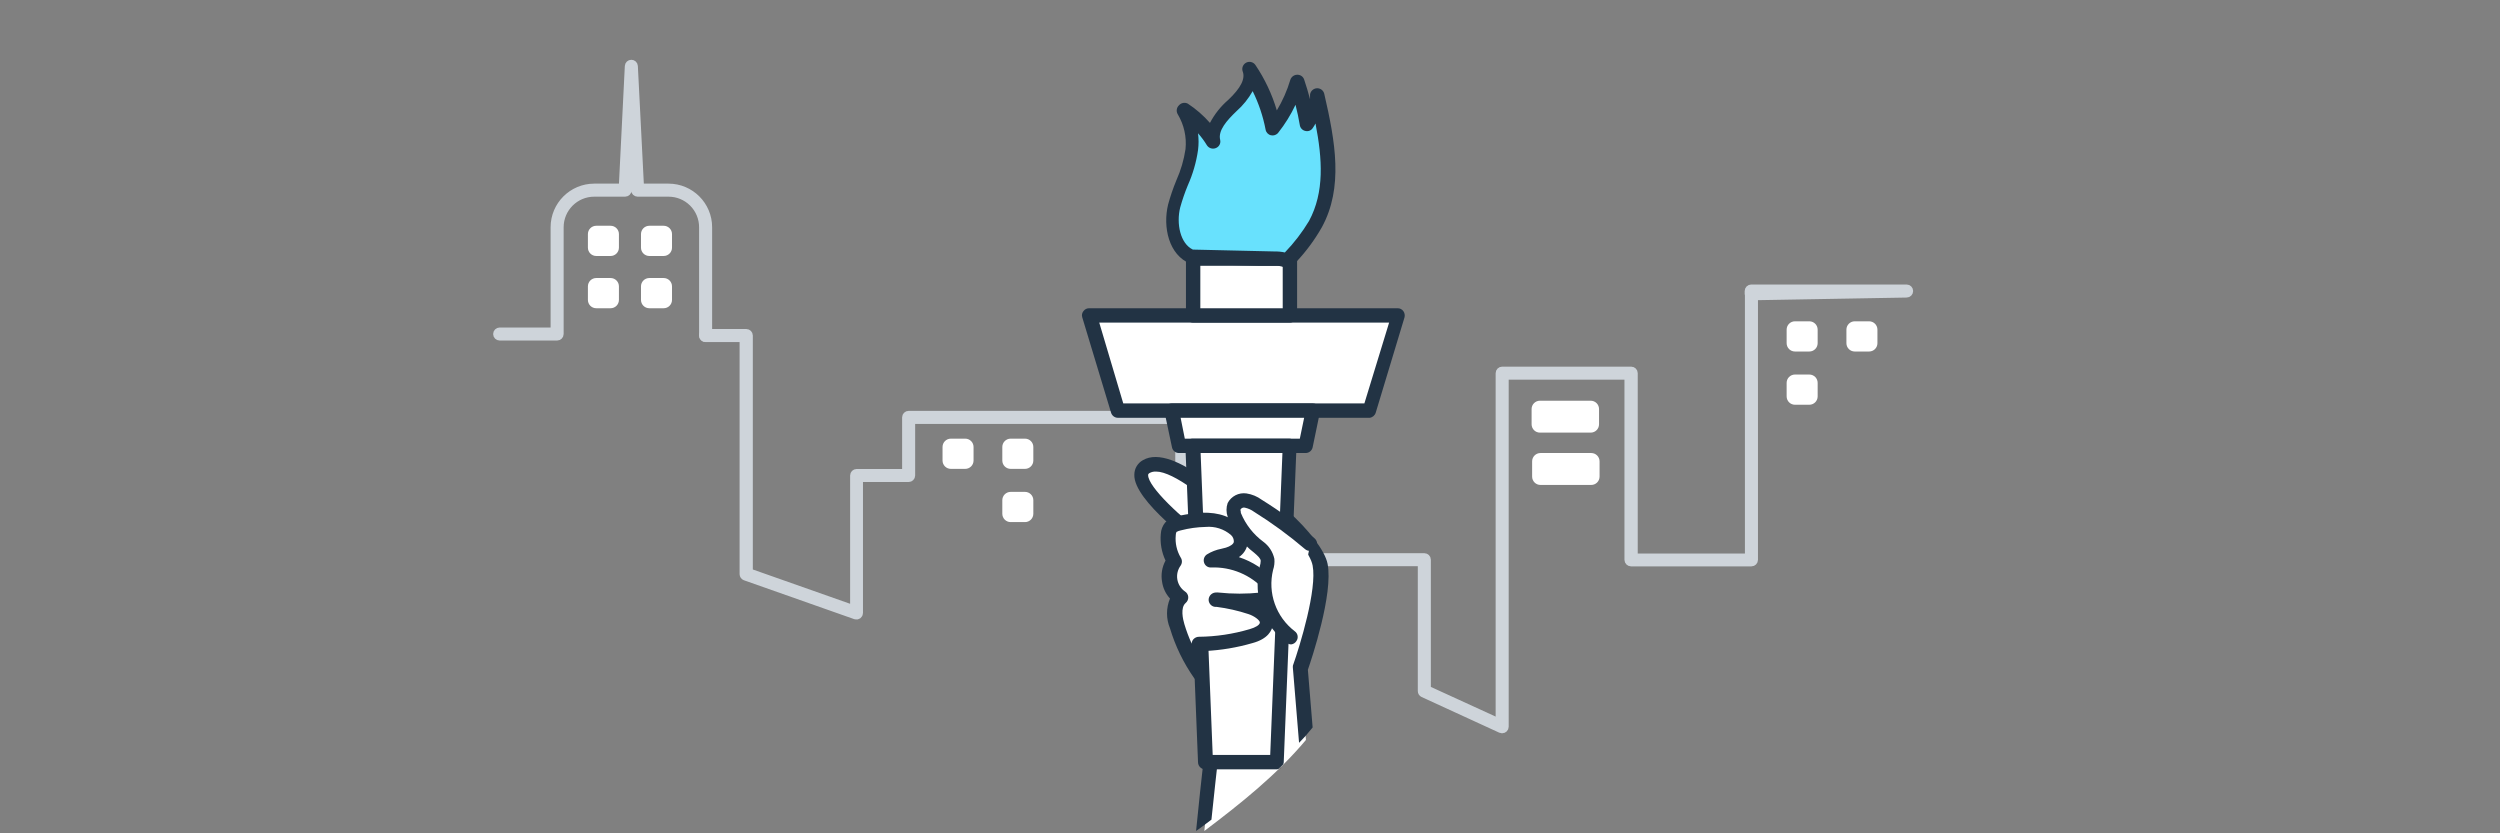 <?xml version="1.0" encoding="UTF-8"?>
<!DOCTYPE svg PUBLIC "-//W3C//DTD SVG 1.1//EN" "http://www.w3.org/Graphics/SVG/1.1/DTD/svg11.dtd">
<svg version="1.1" xmlns="http://www.w3.org/2000/svg" xmlns:xlink="http://www.w3.org/1999/xlink" x="0" y="0" width="600" height="200" viewBox="0, 0, 600, 200">
  <rect x="0" y="0" width="600" height="200" fill="#808080" stroke="none"/>
  <g id="Background">
    <rect x="0" y="0" width="600" height="200" fill="#000000" fill-opacity="0"/>
  </g>
  <g id="Liberty">
    <g>
      <g>
        <path d="M420.29,71.068 C420.143,71.068 420.001,71.012 419.895,70.909 C419.786,70.801 419.725,70.655 419.725,70.502 L419.725,69.847 C419.725,69.535 419.978,69.282 420.29,69.282 L457.589,69.282 C457.901,69.282 458.154,69.535 458.154,69.847 C458.154,70.159 457.901,70.412 457.589,70.412 L420.29,71.068 z" fill="#CED4DA"/>
        <path d="M420.29,71.068 C420.143,71.068 420.001,71.012 419.895,70.909 C419.786,70.801 419.725,70.655 419.725,70.502 L419.725,69.847 C419.725,69.535 419.978,69.282 420.29,69.282 L457.589,69.282 C457.901,69.282 458.154,69.535 458.154,69.847 C458.154,70.159 457.901,70.412 457.589,70.412 L420.29,71.068 z" fill-opacity="0" stroke="#CED4DA" stroke-width="2" stroke-linecap="round"/>
      </g>
      <g>
        <path d="M169.347,81.093 C169.035,81.093 168.782,80.84 168.782,80.528 L168.782,54.532 C168.782,52.32 167.902,50.2 166.338,48.637 C164.773,47.075 162.651,46.199 160.44,46.202 L153.025,46.202 C152.724,46.196 152.478,45.96 152.46,45.659 L151.522,27.145 L150.595,45.659 C150.583,45.962 150.334,46.202 150.03,46.202 L142.604,46.202 C138.005,46.214 134.28,49.943 134.274,54.543 L134.274,80.166 C134.274,80.478 134.021,80.731 133.709,80.731 L119.92,80.731 C119.608,80.731 119.355,80.478 119.355,80.166 C119.355,79.854 119.608,79.601 119.92,79.601 L133.144,79.601 L133.144,54.543 C133.15,49.319 137.38,45.084 142.604,45.071 L149.499,45.071 L150.957,15.876 C150.975,15.577 151.223,15.344 151.522,15.345 C151.822,15.344 152.069,15.577 152.087,15.876 L153.568,45.071 L160.44,45.071 C165.671,45.071 169.912,49.312 169.912,54.543 L169.912,80.539 C169.906,80.847 169.654,81.093 169.347,81.093 z" fill="#CED4DA"/>
        <path d="M169.347,81.093 C169.035,81.093 168.782,80.84 168.782,80.528 L168.782,54.532 C168.782,52.32 167.902,50.2 166.338,48.637 C164.773,47.075 162.651,46.199 160.44,46.202 L153.025,46.202 C152.724,46.196 152.478,45.96 152.46,45.659 L151.522,27.145 L150.595,45.659 C150.583,45.962 150.334,46.202 150.03,46.202 L142.604,46.202 C138.005,46.214 134.28,49.943 134.274,54.543 L134.274,80.166 C134.274,80.478 134.021,80.731 133.709,80.731 L119.92,80.731 C119.608,80.731 119.355,80.478 119.355,80.166 C119.355,79.854 119.608,79.601 119.92,79.601 L133.144,79.601 L133.144,54.543 C133.15,49.319 137.38,45.084 142.604,45.071 L149.499,45.071 L150.957,15.876 C150.975,15.577 151.223,15.344 151.522,15.345 C151.822,15.344 152.069,15.577 152.087,15.876 L153.568,45.071 L160.44,45.071 C165.671,45.071 169.912,49.312 169.912,54.543 L169.912,80.539 C169.906,80.847 169.654,81.093 169.347,81.093 z" fill-opacity="0" stroke="#CED4DA" stroke-width="2" stroke-linecap="round"/>
      </g>
      <g>
        <path d="M420.347,69.982 C420.659,69.982 420.912,70.235 420.912,70.548 L420.912,134.363 C420.912,134.675 420.659,134.928 420.347,134.928 L391.434,134.928 C391.125,134.922 390.875,134.673 390.869,134.363 L390.869,90.124 L361.086,90.124 L361.086,174.42 C361.086,174.732 360.833,174.985 360.521,174.985 L360.465,174.985 C360.383,174.982 360.302,174.963 360.227,174.928 L341.6,166.372 C341.4,166.283 341.272,166.083 341.273,165.864 L341.273,134.894 L283.629,134.894 C283.317,134.894 283.064,134.641 283.064,134.329 L283.064,100.737 L218.638,100.737 L218.638,114.12 C218.638,114.432 218.385,114.685 218.073,114.685 L206.114,114.685 L206.114,147.124 C206.112,147.307 206.024,147.478 205.877,147.587 C205.723,147.688 205.532,147.713 205.357,147.655 L178.875,138.319 C178.653,138.235 178.505,138.025 178.502,137.788 L178.502,81.093 L169.347,81.093 C169.035,81.093 168.782,80.84 168.782,80.528 C168.782,80.216 169.035,79.963 169.347,79.963 L179.112,79.963 C179.424,79.963 179.677,80.216 179.677,80.528 L179.677,137.381 L205.029,146.321 L205.029,114.12 C205.029,113.808 205.282,113.555 205.595,113.555 L217.508,113.554 L217.508,100.172 C217.508,99.86 217.761,99.607 218.073,99.607 L283.629,99.607 C283.941,99.607 284.194,99.86 284.194,100.172 L284.194,133.764 L341.838,133.764 C342.15,133.764 342.403,134.017 342.403,134.329 L342.403,165.502 L359.956,173.538 L359.956,89.559 C359.956,89.247 360.209,88.994 360.521,88.994 L391.491,88.994 C391.803,88.994 392.056,89.247 392.056,89.559 L392.056,133.843 L419.782,133.843 L419.782,70.548 C419.782,70.235 420.035,69.982 420.347,69.982 z" fill="#CED4DA"/>
        <path d="M420.347,69.982 C420.659,69.982 420.912,70.235 420.912,70.548 L420.912,134.363 C420.912,134.675 420.659,134.928 420.347,134.928 L391.434,134.928 C391.125,134.922 390.875,134.673 390.869,134.363 L390.869,90.124 L361.086,90.124 L361.086,174.42 C361.086,174.732 360.833,174.985 360.521,174.985 L360.465,174.985 C360.383,174.982 360.302,174.963 360.227,174.928 L341.6,166.372 C341.4,166.283 341.272,166.083 341.273,165.864 L341.273,134.894 L283.629,134.894 C283.317,134.894 283.064,134.641 283.064,134.329 L283.064,100.737 L218.638,100.737 L218.638,114.12 C218.638,114.432 218.385,114.685 218.073,114.685 L206.114,114.685 L206.114,147.124 C206.112,147.307 206.024,147.478 205.877,147.587 C205.723,147.688 205.532,147.713 205.357,147.655 L178.875,138.319 C178.653,138.235 178.505,138.025 178.502,137.788 L178.502,81.093 L169.347,81.093 C169.035,81.093 168.782,80.84 168.782,80.528 C168.782,80.216 169.035,79.963 169.347,79.963 L179.112,79.963 C179.424,79.963 179.677,80.216 179.677,80.528 L179.677,137.381 L205.029,146.321 L205.029,114.12 C205.029,113.808 205.282,113.555 205.595,113.555 L217.508,113.554 L217.508,100.172 C217.508,99.86 217.761,99.607 218.073,99.607 L283.629,99.607 C283.941,99.607 284.194,99.86 284.194,100.172 L284.194,133.764 L341.838,133.764 C342.15,133.764 342.403,134.017 342.403,134.329 L342.403,165.502 L359.956,173.538 L359.956,89.559 C359.956,89.247 360.209,88.994 360.521,88.994 L391.491,88.994 C391.803,88.994 392.056,89.247 392.056,89.559 L392.056,133.843 L419.782,133.843 L419.782,70.548 C419.782,70.235 420.035,69.982 420.347,69.982 z" fill-opacity="0" stroke="#CED4DA" stroke-width="2" stroke-linecap="round"/>
      </g>
    </g>
    <path d="M409.5,211.17 L103.5,211.17 C103.224,211.17 103,210.946 103,210.67 C103,210.394 103.224,210.17 103.5,210.17 L409.5,210.17 C409.776,210.17 410,210.394 410,210.67 C410,210.946 409.776,211.17 409.5,211.17 z" fill="#D1D3D4" display="none"/>
    <path d="M465.775,409.988 L530.531,450.264 L468.459,550.066 L403.702,509.79 z" fill="#FFFFFF"/>
    <path d="M468.378,551.829 C468.059,551.822 467.748,551.726 467.48,551.553 L402.711,511.422 C401.916,510.906 401.672,509.854 402.159,509.041 L464.271,409.247 C464.501,408.844 464.889,408.557 465.341,408.453 C465.782,408.361 466.241,408.448 466.618,408.695 L531.387,448.964 C531.777,449.206 532.054,449.593 532.157,450.04 C532.261,450.487 532.182,450.957 531.939,451.345 L469.827,551.139 C469.585,551.531 469.202,551.815 468.757,551.933 z M406.024,509.282 L467.964,547.723 L528.247,450.828 L466.273,412.387 z" fill="#231F20"/>
    <path d="M460.252,406.557 L525.008,446.834 L462.936,546.635 L398.179,506.359 z" fill="#68E1FD"/>
    <path d="M462.891,548.413 C462.56,548.412 462.237,548.316 461.959,548.137 L397.225,507.971 C396.827,507.736 396.544,507.348 396.44,506.899 C396.335,506.449 396.419,505.976 396.672,505.59 L458.785,405.762 C459.3,404.967 460.353,404.723 461.166,405.21 L525.901,445.514 C526.295,445.742 526.578,446.124 526.683,446.568 C526.787,447.012 526.704,447.479 526.453,447.86 L464.34,547.688 C464.098,548.072 463.713,548.345 463.271,548.448 z M400.503,505.832 L462.339,544.307 L522.588,447.412 L460.752,408.971 z" fill="#231F20"/>
    <path d="M494.637,508.592 C494.637,508.592 500.296,500.241 499.33,497.308 C498.364,494.375 487.77,485.266 490.738,483.506 L493.671,481.78 C493.671,481.78 488.668,476.915 492.118,473.223 C495.569,469.53 503.195,461.697 507.094,462.664 C510.994,463.63 525.038,472.256 525.038,477.156 C525.038,482.056 519.724,481.746 519.724,485.576 C519.724,489.406 512.339,517.46 494.637,508.592 z" fill="#FFFFFF"/>
    <path d="M501.263,512.043 C498.686,511.998 496.157,511.348 493.878,510.145 C493.431,509.923 493.103,509.518 492.977,509.035 C492.851,508.552 492.941,508.038 493.223,507.626 C495.467,504.774 496.993,501.425 497.674,497.86 C496.694,496.21 495.537,494.671 494.223,493.271 C490.497,488.992 488.254,486.37 488.633,483.989 C488.749,483.177 489.233,482.464 489.944,482.056 L491.118,481.366 C490.013,479.921 489.364,478.179 489.254,476.363 C489.237,474.723 489.899,473.149 491.083,472.015 L492.015,471.083 C497.846,465.148 503.471,459.937 507.715,460.973 C511.96,462.008 526.936,470.773 526.936,477.156 C526.908,479.712 525.529,482.062 523.312,483.333 C522.001,484.299 521.553,484.713 521.553,485.576 C521.553,489.027 517.515,504.417 508.509,509.972 C506.337,511.332 503.825,512.049 501.263,512.043 z M497.191,507.971 C500.266,509.228 503.757,508.932 506.577,507.177 C514.203,502.484 517.998,488.475 517.998,485.714 C518.115,483.617 519.301,481.728 521.139,480.711 C522.622,479.606 523.382,478.951 523.382,477.26 C523.382,473.809 510.752,465.424 506.749,464.458 C504.127,463.768 497.018,470.911 494.361,473.602 L493.43,474.568 C492.892,475.037 492.589,475.719 492.601,476.432 C492.863,478.054 493.651,479.546 494.844,480.676 C495.238,481.051 495.441,481.584 495.396,482.125 C495.342,482.669 495.018,483.149 494.534,483.402 L492.015,484.886 C493.325,487.136 494.901,489.222 496.708,491.097 C498.424,492.777 499.857,494.723 500.952,496.86 C501.884,499.551 499.02,504.796 497.191,507.971 z" fill="#231F20"/>
    <path d="M442.497,525.017 L464.306,672.5 L428.936,647.931 L381.973,535.473 L442.497,525.017 z" fill="#231F20"/>
    <path d="M464.306,674.225 C463.949,674.223 463.6,674.115 463.305,673.914 L427.936,649.449 C427.658,649.272 427.45,649.003 427.349,648.69 L380.385,536.232 C380.162,535.763 380.162,535.218 380.385,534.748 C380.625,534.277 381.072,533.945 381.593,533.851 L442.152,523.499 C442.598,523.412 443.059,523.512 443.429,523.775 C443.82,524.051 444.082,524.475 444.154,524.948 L465.928,672.43 C466.023,673.111 465.713,673.785 465.134,674.156 C464.868,674.249 464.583,674.273 464.306,674.225 z M430.317,646.619 L462.028,668.635 L441.048,526.846 L384.388,536.612 z" fill="#231F20"/>
    <path d="M282.593,681.747 C284.56,684.68 261.233,757.214 253.4,790.03 L461.994,790.03 C461.994,790.03 444.74,621.567 436.183,530.987 L381.973,521.187 z" fill="#FFFFFF"/>
    <path d="M461.994,791.755 L253.4,791.755 C252.864,791.758 252.356,791.517 252.02,791.1 C251.698,790.677 251.583,790.132 251.709,789.616 C255.16,775.261 261.406,753.763 267.444,732.99 C273.897,710.802 281.247,685.716 280.971,682.369 C280.73,681.879 280.73,681.305 280.971,680.816 L380.351,520.255 C380.738,519.658 381.442,519.347 382.145,519.462 L436.355,529.296 C437.124,529.434 437.704,530.071 437.77,530.849 C446.19,620.36 463.409,788.166 463.581,789.857 C463.619,790.341 463.456,790.82 463.129,791.179 C462.802,791.539 462.341,791.747 461.856,791.755 z M255.574,788.305 L460.096,788.305 C458.164,769.498 442.566,617.082 434.595,532.471 L382.835,523.085 L284.387,682.127 C284.56,685.854 281.523,697.068 270.791,733.887 C265.029,753.694 259.094,774.053 255.574,788.305 z" fill="#231F20"/>
    <path d="M414.236,760.734 C414.019,760.766 413.798,760.766 413.581,760.734 C412.703,760.354 412.289,759.342 412.649,758.456 C414.581,753.038 426.107,627.606 412.649,515.045 C412.527,514.102 413.19,513.238 414.133,513.112 C414.591,513.054 415.054,513.182 415.417,513.467 C415.78,513.753 416.014,514.172 416.065,514.631 C429.868,629.918 417.894,755.281 416.065,759.802 C415.727,760.481 414.985,760.859 414.236,760.734 z" fill="#D1D3D4"/>
    <path d="M319.584,764.633 L319.343,764.633 C318.4,764.508 317.736,763.643 317.859,762.7 C321.517,735.923 330.799,649.622 330.868,648.828 C330.973,647.875 331.83,647.188 332.783,647.292 C333.736,647.397 334.423,648.255 334.319,649.207 C334.319,650.07 324.933,736.406 321.275,763.08 C321.203,763.96 320.467,764.636 319.584,764.633 z" fill="#D1D3D4"/>
    <path d="M360.199,760.733 L359.923,760.733 C358.989,760.575 358.349,759.705 358.473,758.767 L373.346,666.357 C373.508,665.528 374.227,664.925 375.071,664.908 C375.936,664.919 376.658,665.568 376.762,666.426 L387.735,747.966 C387.858,748.909 387.194,749.773 386.251,749.898 C385.795,749.977 385.327,749.862 384.96,749.58 C384.593,749.298 384.36,748.876 384.319,748.415 L374.795,678.4 L361.786,759.284 C361.659,760.078 361.001,760.679 360.199,760.733 z" fill="#D1D3D4"/>
    <path d="M377.832,641.064 L379.108,580.849 L340.185,624.984 L377.832,641.064 z" fill="#231F20"/>
    <path d="M377.832,642.789 C377.603,642.822 377.37,642.822 377.142,642.789 L339.529,626.743 C339.025,626.52 338.654,626.073 338.528,625.536 C338.393,624.987 338.535,624.407 338.908,623.983 L377.832,579.849 C378.322,579.316 379.089,579.138 379.764,579.4 C380.434,579.658 380.873,580.304 380.868,581.022 L379.557,641.236 C379.551,641.812 379.252,642.345 378.763,642.651 C378.47,642.778 378.149,642.825 377.832,642.789 z M343.083,624.362 L376.175,638.476 L377.314,585.542 z" fill="#231F20"/>
    <path d="M427.038,382.056 L448.674,544.755 C448.674,544.755 418.136,566.391 418.136,563.423 C418.136,560.456 401.434,531.988 401.434,531.988 L401.434,600.518 L361.648,624.984 L377.866,641.064 C377.866,641.064 307.127,673.604 269.825,705.902 C309.163,486.784 294.739,530.987 294.739,530.987 L388.874,357.935 z" fill="#FFFFFF"/>
    <path d="M269.791,707.628 C269.28,707.626 268.796,707.397 268.47,707.005 C268.143,706.612 268.008,706.094 268.1,705.592 C290.357,581.367 295.05,543.651 295.705,532.505 C295.216,532.746 294.642,532.746 294.153,532.505 C293.325,532.169 292.902,531.247 293.186,530.4 C293.571,528.714 294.406,527.164 295.602,525.915 L387.459,357.073 C387.681,356.608 388.098,356.266 388.598,356.141 C389.056,356.018 389.544,356.093 389.944,356.348 L428.108,380.503 C428.549,380.774 428.841,381.231 428.902,381.745 L450.572,544.445 C450.647,545.087 450.37,545.72 449.847,546.101 C420.689,566.805 418.791,565.632 417.618,565.114 C417.006,564.732 416.62,564.075 416.583,563.354 C412.685,554.751 408.259,546.396 403.332,538.337 L403.332,600.449 C403.331,601.036 403.032,601.582 402.539,601.899 L364.443,625.294 L379.108,639.787 C379.519,640.192 379.7,640.774 379.591,641.34 C379.493,641.888 379.132,642.352 378.625,642.582 C377.901,642.927 307.679,675.433 270.998,707.179 C270.669,707.479 270.236,707.64 269.791,707.628 z M298.535,527.536 C299.812,533.817 297.224,562.595 272.344,701.52 C306.23,673.707 362.925,646.309 374.864,640.546 L360.406,626.226 C360.018,625.86 359.825,625.332 359.886,624.802 C359.948,624.272 360.255,623.802 360.716,623.534 L399.674,599.38 L399.674,532.126 C399.667,531.345 400.194,530.661 400.951,530.469 C401.701,530.257 402.499,530.585 402.884,531.263 C408.891,541.153 414.385,551.346 419.343,561.802 C428.89,556.456 438.108,550.545 446.949,544.1 L425.52,383.194 L389.598,360.523 z" fill="#231F20"/>
    <path d="M294.291,650.657 C293.997,650.658 293.709,650.574 293.462,650.415 C293.058,650.197 292.759,649.824 292.636,649.381 C292.512,648.939 292.574,648.465 292.807,648.069 C293.221,647.344 334.043,574.224 336.251,530.918 C336.259,530.46 336.456,530.025 336.796,529.718 C337.136,529.411 337.589,529.258 338.045,529.296 C338.503,529.314 338.935,529.513 339.246,529.85 C339.556,530.187 339.72,530.633 339.702,531.091 C337.459,575.19 297.5,646.723 295.809,649.76 C295.5,650.309 294.921,650.651 294.291,650.657 z" fill="#D1D3D4"/>
    <path d="M342.393,270.771 C339.55,271.004 336.799,271.89 334.353,273.359 C333.03,274.33 331.935,275.579 331.144,277.017 C329.575,280.601 328.417,284.352 327.693,288.197 C325.945,292.269 324.728,296.548 324.07,300.93 C323.552,309.246 328.625,316.769 333.594,323.428 C335.292,325.994 337.458,328.218 339.978,329.985 C346.242,333.192 353.88,331.775 358.577,326.534 C363.056,321.279 365.298,314.478 364.823,307.59 C364.701,299.22 361.786,291.131 356.541,284.608 C351.211,278.102 343.433,274.082 335.043,273.497" fill="#231F20"/>
    <path d="M346.707,333.608 C344.023,333.63 341.385,332.914 339.081,331.538 C336.363,329.696 334.02,327.354 332.179,324.636 C327.107,317.735 321.827,309.867 322.31,300.999 C322.679,297.492 323.575,294.06 324.967,290.819 L326.037,287.783 C326.451,286.482 326.785,285.157 327.038,283.815 C327.482,281.16 328.356,278.596 329.626,276.223 C330.555,274.542 331.839,273.082 333.387,271.944 C336.044,270.316 339.046,269.335 342.152,269.08 C342.605,269.011 343.067,269.125 343.436,269.397 C343.805,269.669 344.05,270.076 344.119,270.529 C344.198,270.984 344.088,271.451 343.814,271.822 C343.54,272.194 343.127,272.437 342.669,272.496 L341.013,272.772 C347.622,274.534 353.519,278.309 357.887,283.573 C363.429,290.412 366.494,298.926 366.582,307.728 C367.087,315.074 364.682,322.325 359.888,327.914 C356.45,331.523 351.691,333.578 346.707,333.608 z M334.698,275.257 C333.877,276.019 333.179,276.904 332.628,277.879 C331.556,279.934 330.822,282.148 330.454,284.436 C330.163,285.892 329.794,287.332 329.35,288.749 C329.005,289.819 328.625,290.854 328.211,291.924 C326.966,294.85 326.152,297.942 325.795,301.103 C325.312,308.832 330.074,315.871 335.009,322.462 C336.544,324.864 338.537,326.939 340.875,328.57 C346.442,331.354 353.184,330.068 357.335,325.43 C361.505,320.501 363.575,314.132 363.097,307.693 C362.994,299.71 360.211,291.993 355.195,285.781 C350.144,279.705 342.823,275.964 334.94,275.429 z" fill="#231F20"/>
    <path d="M345.809,302.552 C345.512,310.545 344.694,318.51 343.359,326.396 C341.876,331.538 337.976,331.296 337.976,331.296 C337.976,331.296 371.137,358.315 382.18,365.32 L388.839,357.935 C383.898,350.857 381.292,342.412 381.386,333.78 C381.351,328.093 381.964,322.42 383.215,316.872 z" fill="#FFFFFF"/>
    <path d="M382.18,367.045 C381.85,367.039 381.528,366.943 381.248,366.769 C370.24,359.868 338.218,333.746 336.872,332.642 C336.29,332.168 336.081,331.373 336.354,330.675 C336.634,329.976 337.328,329.532 338.08,329.571 C338.287,329.571 340.668,329.571 341.53,325.913 C342.827,318.185 343.622,310.382 343.911,302.552 C343.933,301.988 344.213,301.466 344.671,301.137 C345.136,300.817 345.726,300.74 346.258,300.93 L383.663,315.457 C384.522,315.781 384.966,316.73 384.664,317.597 C383.521,322.997 382.943,328.502 382.939,334.022 C382.908,342.196 385.389,350.183 390.047,356.9 C390.58,357.54 390.58,358.469 390.047,359.109 L383.456,366.493 C383.122,366.841 382.662,367.04 382.18,367.045 z M341.496,331.986 C349.053,338.094 371.966,356.521 381.903,363.042 L386.665,357.763 C381.999,350.661 379.593,342.311 379.764,333.815 C379.876,328.539 380.384,323.28 381.282,318.08 L347.535,305.002 C347.244,312.319 346.437,319.607 345.119,326.81 C344.626,328.939 343.327,330.794 341.496,331.986 z" fill="#231F20"/>
    <path d="M331.834,285.367 C330.124,291.201 333.389,297.333 339.184,299.17 C341.741,309.51 349.913,317.523 360.302,319.874 C378.004,323.808 386.355,323.325 392.256,308.591 C398.156,293.856 394.706,273.704 394.706,273.704 C394.706,273.704 403.85,263.352 400.744,257.003 C397.639,250.654 371.62,241.268 355.402,246.651 C339.184,252.034 326.417,272.186 326.417,278.087 C326.436,281.437 328.63,284.386 331.834,285.367 z" fill="#FFFFFF"/>
    <path d="M374.795,323.532 C369.765,323.369 364.767,322.664 359.888,321.427 C349.139,319.095 340.577,310.984 337.666,300.378 C332.102,298.222 328.806,292.465 329.764,286.575 C326.565,285 324.562,281.72 324.622,278.155 C324.622,271.496 337.666,250.792 354.781,245.063 C371.068,239.68 398.501,248.514 402.228,256.278 C405.368,262.765 398.605,271.668 396.465,274.256 C397.052,278.259 399.191,295.754 393.774,309.281 C389.564,319.771 383.905,323.532 374.795,323.532 z M333.387,285.85 C332.66,288.235 332.919,290.81 334.106,293.002 C335.293,295.194 337.308,296.819 339.702,297.514 C340.249,297.716 340.653,298.185 340.771,298.756 C343.169,308.436 350.842,315.922 360.578,318.08 C378.418,322.014 385.216,321.082 390.53,307.728 C396.189,293.649 392.946,273.98 392.911,273.773 C392.815,273.262 392.968,272.736 393.325,272.358 C395.637,269.736 401.227,262.006 399.088,257.555 C396.603,252.413 371.827,242.786 355.851,248.1 C339.874,253.414 328.038,273.117 328.038,277.914 C327.976,280.529 329.673,282.861 332.179,283.608 C333.088,283.905 333.615,284.853 333.387,285.781 z" fill="#231F20"/>
    <path d="M376.279,276.016 C376.762,276.775 385.872,292.476 382.421,295.202 C380.207,296.724 377.285,296.724 375.071,295.202" fill="#FFFFFF"/>
    <path d="M379.005,298.135 C377.253,298.082 375.549,297.558 374.07,296.617 C373.291,296.066 373.092,294.995 373.622,294.201 C374.182,293.437 375.24,293.241 376.037,293.753 C377.644,294.833 379.745,294.833 381.351,293.753 C382.663,292.062 377.28,280.674 374.83,276.913 C374.316,276.113 374.548,275.048 375.347,274.532 C376.134,274.025 377.18,274.222 377.728,274.981 C378.276,275.74 388.598,292.476 383.491,296.479 C382.227,297.525 380.645,298.109 379.005,298.135 z" fill="#231F20"/>
    <path d="M382.18,304.381 L381.903,304.381 C375.972,303.549 369.98,303.237 363.994,303.449 C363.529,303.487 363.068,303.331 362.721,303.017 C362.375,302.703 362.174,302.26 362.166,301.793 C362.126,300.852 362.848,300.054 363.787,299.998 C370.028,299.746 376.278,300.081 382.456,300.999 C382.907,301.067 383.312,301.314 383.578,301.684 C383.844,302.054 383.95,302.517 383.87,302.966 C383.721,303.783 383.01,304.378 382.18,304.381 z" fill="#231F20"/>
    <path d="M374.485,311.696 C371.324,311.642 368.297,310.412 365.996,308.245 C365.669,307.921 365.485,307.48 365.485,307.02 C365.485,306.56 365.669,306.119 365.996,305.795 C366.32,305.469 366.761,305.285 367.221,305.285 C367.681,305.285 368.122,305.469 368.446,305.795 C371.085,308.344 375.055,308.927 378.315,307.245 C378.707,307.009 379.177,306.942 379.619,307.059 C380.062,307.176 380.437,307.467 380.661,307.866 C381.13,308.705 380.838,309.766 380.006,310.247 C378.324,311.206 376.42,311.705 374.485,311.696 z" fill="#231F20"/>
    <path d="M365.237,279.708 C365.237,281.747 363.97,283.401 362.407,283.401 C360.844,283.401 359.578,281.747 359.578,279.708 C359.578,277.669 360.844,276.016 362.407,276.016 C363.97,276.016 365.237,277.669 365.237,279.708 z" fill="#231F20"/>
    <path d="M388.839,279.708 C388.839,281.747 387.572,283.401 386.01,283.401 C384.447,283.401 383.18,281.747 383.18,279.708 C383.18,277.669 384.447,276.016 386.01,276.016 C387.572,276.016 388.839,277.669 388.839,279.708 z" fill="#231F20"/>
    <path d="M331.834,285.367 C331.834,285.367 340.185,286.334 346.051,272.6 C346.051,272.6 370.551,270.875 373.035,251.206 C373.035,251.206 354.678,243.959 342.393,256.382 C330.109,268.804 325.14,277.5 326.417,281.675 C327.09,284.056 329.372,285.611 331.834,285.367 z" fill="#FFFFFF"/>
    <path d="M331.351,287.127 C328.273,287.184 325.553,285.133 324.76,282.158 C322.793,275.533 332.593,263.801 341.151,255.174 C354.091,242.096 372.863,249.308 373.656,249.618 C374.412,249.889 374.873,250.653 374.761,251.447 C372.414,269.805 352.124,273.566 347.155,274.187 C341.289,286.955 333.352,287.127 331.731,287.093 z M360.992,250.861 C354.539,250.701 348.302,253.196 343.739,257.762 C330.971,270.668 327.348,278.466 328.211,281.365 C328.667,282.874 330.087,283.882 331.662,283.815 L332.041,283.815 C332.352,283.815 339.288,284.298 344.533,272.082 C344.773,271.485 345.339,271.081 345.982,271.047 C346.879,271.047 367.928,269.253 371.137,252.551 C367.854,251.505 364.438,250.936 360.992,250.861 z" fill="#231F20"/>
    <path d="M375.071,251.206 C374.418,254.617 375.519,258.129 378.004,260.557 C382.18,264.491 394.464,270.633 396.189,276.016 C399.506,272.745 401.382,268.286 401.4,263.628 C400.744,256.865 381.696,245.719 375.071,251.206 z" fill="#FFFFFF"/>
    <path d="M396.189,277.741 L395.775,277.741 C395.186,277.591 394.717,277.148 394.533,276.568 C393.567,273.566 387.908,269.667 383.318,266.63 C381.049,265.182 378.881,263.579 376.831,261.834 C373.89,259.001 372.59,254.867 373.38,250.861 C373.452,250.488 373.662,250.155 373.967,249.929 C378.142,246.478 384.94,248.583 388.598,250.136 C395.292,252.931 402.642,258.556 403.091,263.49 C403.142,268.673 401.087,273.654 397.397,277.293 C397.064,277.587 396.634,277.747 396.189,277.741 z M376.658,252.206 C376.347,254.828 377.279,257.445 379.177,259.28 C381.096,260.914 383.125,262.413 385.251,263.766 C389.458,266.246 393.253,269.366 396.5,273.014 C398.621,270.405 399.746,267.128 399.674,263.766 C399.433,261.144 394.257,256.209 387.287,253.414 C384.07,251.54 380.214,251.102 376.658,252.206 z" fill="#231F20"/>
    <path d="M354.643,317.873 C354.643,317.873 368.446,330.33 381.386,333.953 L381.973,320.668 C372.846,323.33 363.042,322.327 354.643,317.873 z" fill="#231F20"/>
    <path d="M381.386,335.678 L380.903,335.678 C367.894,331.986 354.056,319.736 353.297,319.219 C352.639,318.644 352.514,317.668 353.007,316.946 C353.5,316.224 354.455,315.985 355.23,316.389 C363.211,320.589 372.499,321.564 381.179,319.115 C381.719,318.901 382.332,318.979 382.801,319.322 C383.269,319.67 383.539,320.223 383.525,320.806 L382.939,334.091 C382.9,334.613 382.635,335.092 382.214,335.402 C381.964,335.56 381.68,335.655 381.386,335.678 z M364.132,322.98 C369.004,326.529 374.317,329.429 379.937,331.607 L380.316,322.98 C374.929,324.168 369.347,324.168 363.96,322.98 z" fill="#231F20"/>
    <path d="M326.486,259.522 C326.17,259.529 325.858,259.445 325.588,259.28 C324.786,258.789 324.525,257.745 325.002,256.934 C325.554,255.968 339.253,233.297 365.168,231.295 C391.082,229.294 401.883,247.444 402.332,248.204 C402.797,249.033 402.504,250.082 401.676,250.55 C401.284,250.786 400.813,250.853 400.371,250.736 C399.929,250.619 399.553,250.328 399.329,249.929 C398.915,249.239 389.322,232.883 365.444,234.711 C341.565,236.54 328.107,258.487 327.969,258.866 C327.619,259.323 327.06,259.57 326.486,259.522 z" fill="#231F20"/>
    <path d="M390.047,247.893 L390.047,247.893 C389.094,247.893 388.322,247.121 388.322,246.168 L388.322,237.092 L391.772,237.092 L391.772,246.202 C391.773,246.657 391.59,247.092 391.265,247.41 C390.94,247.728 390.501,247.902 390.047,247.893 z" fill="#231F20"/>
    <path d="M334.043,259.522 C333.435,259.532 332.869,259.216 332.559,258.694 L329.108,252.931 C328.781,252.4 328.765,251.734 329.068,251.189 C329.37,250.644 329.943,250.304 330.566,250.3 C331.19,250.296 331.767,250.629 332.076,251.171 L335.526,256.934 C336.001,257.764 335.725,258.822 334.905,259.315 C334.637,259.449 334.342,259.519 334.043,259.522 z" fill="#231F20"/>
    <path d="M374.795,243.373 C373.906,243.377 373.159,242.705 373.07,241.82 L372.069,233.124 C372.021,232.666 372.158,232.208 372.45,231.851 C372.741,231.495 373.163,231.27 373.622,231.226 C374.564,231.125 375.411,231.803 375.52,232.745 L376.486,241.44 C376.544,241.895 376.415,242.353 376.129,242.711 C375.843,243.069 375.424,243.295 374.968,243.338 z" fill="#231F20"/>
    <path d="M360.992,243.373 C360.143,243.369 359.417,242.76 359.267,241.923 L358.059,235.022 C357.897,234.069 358.538,233.165 359.491,233.003 C360.444,232.841 361.348,233.482 361.51,234.435 L362.752,241.337 C362.832,241.79 362.728,242.256 362.462,242.632 C362.196,243.008 361.791,243.262 361.337,243.338 z" fill="#231F20"/>
    <path d="M349.64,245.719 C348.943,245.716 348.317,245.294 348.052,244.649 L345.671,238.956 C345.487,238.535 345.478,238.058 345.646,237.63 C345.814,237.203 346.146,236.86 346.568,236.678 C347.455,236.337 348.453,236.746 348.846,237.61 L351.227,243.304 C351.409,243.729 351.414,244.209 351.238,244.638 C351.063,245.066 350.723,245.406 350.295,245.581 C350.085,245.66 349.864,245.706 349.64,245.719 z" fill="#231F20"/>
    <path d="M341.634,252.62 C340.956,252.618 340.344,252.211 340.081,251.585 L337.183,244.96 C336.988,244.54 336.974,244.059 337.143,243.629 C337.313,243.199 337.651,242.857 338.08,242.682 C338.957,242.318 339.964,242.715 340.357,243.58 L343.221,250.205 C343.406,250.626 343.415,251.103 343.247,251.53 C343.078,251.958 342.746,252.301 342.324,252.482 C342.108,252.581 341.872,252.628 341.634,252.62 z" fill="#231F20"/>
    <path d="M340.288,322.945 L324.07,260.592 C324.07,260.592 289.184,258.107 278.349,279.708 C267.513,301.31 280.039,331.676 280.039,331.676 L302.055,456.97 L390.599,358.729 z" fill="#FFFFFF"/>
    <path d="M302.124,458.695 L301.641,458.695 C301.007,458.505 300.537,457.969 300.433,457.315 L278.418,332.228 C277.313,329.433 266.168,300.447 276.899,279.018 C288.079,256.623 322.793,258.832 324.277,258.935 C325.003,259.013 325.614,259.515 325.83,260.212 L341.876,321.979 L391.669,357.383 C392.078,357.669 392.343,358.118 392.396,358.614 C392.449,359.111 392.285,359.605 391.945,359.971 L303.4,458.178 C303.07,458.527 302.604,458.716 302.124,458.695 z M321.068,262.248 C312.579,262.248 288.321,263.766 279.97,280.467 C269.618,301.172 281.558,330.709 281.696,331.02 L281.696,331.365 L303.09,453.174 L387.977,359.005 L339.253,324.498 C338.928,324.248 338.698,323.895 338.597,323.498 L322.69,262.386 z" fill="#231F20"/>
    <path d="M309.232,450.966 C308.954,450.967 308.68,450.896 308.438,450.759 C308.024,450.56 307.711,450.199 307.573,449.76 C307.436,449.322 307.487,448.846 307.714,448.447 C319.629,424.096 327.885,398.12 332.214,371.358 C332.373,370.425 333.242,369.784 334.181,369.909 C334.634,369.977 335.041,370.223 335.313,370.592 C335.585,370.961 335.699,371.423 335.63,371.876 C331.259,399.018 322.874,425.359 310.75,450.034 C310.456,450.602 309.872,450.961 309.232,450.966 z" fill="#D1D3D4"/>
    <path d="M368.308,391.027 C367.841,391.026 367.395,390.84 367.066,390.51 C356.638,379.496 349.585,365.725 346.741,350.827 C346.568,349.889 347.159,348.979 348.087,348.756 C349.021,348.566 349.932,349.168 350.123,350.102 C352.829,364.347 359.559,377.519 369.516,388.06 C369.842,388.384 370.026,388.825 370.026,389.285 C370.026,389.745 369.842,390.186 369.516,390.51 C369.199,390.838 368.764,391.025 368.308,391.027 z" fill="#D1D3D4"/>
    <path d="M292.745,115.447 C301.145,116.36 314.835,128.093 316.893,135.884 C318.342,143.372 312.096,161.246 312.096,161.246 L313.424,177.587 C306.37,186.002 297.758,192.854 289.041,199.435 C290.259,187.243 291.605,175.062 293.117,162.903 C290.495,154.587 285.526,124.669 289.667,117.181 C290.444,115.832 291.333,115.721 292.745,115.447 z" fill="#FFFFFF"/>
    <path d="M293.397,113.77 L294.291,113.935 C302.814,115.258 317.341,128.894 318.618,135.305 C320.033,142.496 314.788,158.167 313.891,160.745 L315.033,174.586 C312.697,177.37 313.8,176.154 311.775,178.276 L310.302,160.44 C310.268,160.204 310.268,159.964 310.302,159.728 C311.993,154.979 316.133,141.377 315.029,135.712 C313.925,130.047 300.536,118.141 293.531,117.055 C293.311,117.059 293.092,117.081 292.876,117.123 L292.91,117.123 C291.668,117.123 291.358,117.666 291.185,117.937 C287.734,124.382 291.806,152.197 294.636,161.593 C294.671,161.818 294.671,162.047 294.636,162.272 C293.254,173.744 291.943,185.223 290.746,196.715 C287.305,199.268 288.557,198.393 287.057,199.435 C288.288,187.041 289.704,174.665 291.254,162.306 C289.149,154.979 283.455,124.789 288.183,116.411 C289.684,114.185 290.853,113.931 293.397,113.77 z" fill="#223344"/>
    <path d="M390.047,350.447 C392.083,352.173 294.325,444.547 294.325,444.547 L297.327,471.946 L279.039,583.403 L383.525,523.913 L396.81,486.784 L401.02,513.941 L415.237,505.866 L427.038,358.729 z" fill="#FFFFFF"/>
    <path d="M279.039,585.128 C278.682,585.127 278.333,585.018 278.038,584.818 C277.491,584.441 277.209,583.783 277.313,583.127 L295.429,471.911 L292.462,444.754 C292.397,444.217 292.589,443.68 292.979,443.305 C329.591,408.798 384.63,355.865 388.218,350.137 C388.189,349.965 388.189,349.79 388.218,349.619 C388.556,348.906 389.351,348.531 390.116,348.722 L427.107,356.969 C427.937,357.171 428.494,357.948 428.419,358.798 L416.652,505.901 C416.602,506.472 416.281,506.985 415.789,507.281 L401.572,515.39 C401.063,515.648 400.46,515.648 399.951,515.39 C399.442,515.144 399.083,514.669 398.984,514.113 L395.844,493.651 L385.147,524.5 C385.004,524.877 384.736,525.194 384.388,525.397 L279.867,584.921 C279.612,585.059 279.328,585.13 279.039,585.128 z M296.12,445.238 L299.018,471.773 C299.052,471.921 299.052,472.074 299.018,472.222 L281.316,580.125 L382.111,522.74 L395.189,486.197 C395.482,485.473 396.203,485.016 396.983,485.058 C397.764,485.131 398.393,485.731 398.501,486.508 L402.332,511.215 L413.581,504.796 L425.175,360.075 L390.668,352.38 C384.63,360.42 352.883,391.579 296.12,445.238 z" fill="#231F20"/>
    <path d="M340.288,488.509 C340.026,488.501 339.769,488.442 339.529,488.337 C339.114,488.13 338.799,487.764 338.656,487.323 C338.513,486.881 338.554,486.401 338.77,485.99 L391.876,381.089 C321.896,473.464 320.654,473.464 319.584,473.188 C318.967,473.106 318.434,472.716 318.169,472.153 C317.799,471.304 318.164,470.314 318.998,469.91 C323.242,465.769 369.964,404.347 400.744,363.629 C401.297,362.922 402.293,362.743 403.056,363.215 C403.812,363.689 404.082,364.662 403.677,365.458 L341.876,487.577 C341.57,488.168 340.953,488.53 340.288,488.509 z" fill="#D1D3D4"/>
    <path d="M363.684,620.015 L363.684,620.015 C362.731,619.996 361.974,619.208 361.993,618.255 L364.132,541.063 C364.132,540.11 364.905,539.338 365.858,539.338 C366.811,539.338 367.583,540.11 367.583,541.063 L365.409,618.393 C365.338,619.297 364.591,620 363.684,620.015 z" fill="#D1D3D4"/>
    <path d="M226.795,790.03 L492.636,790.03 L492.636,858.353 L226.795,858.353 z" fill="#68E1FD"/>
    <path d="M492.636,859.941 L226.933,859.941 C225.988,859.922 225.226,859.16 225.208,858.215 L225.208,789.892 C225.208,788.939 225.98,788.166 226.933,788.166 L492.636,788.166 C493.589,788.166 494.361,788.939 494.361,789.892 L494.361,858.215 C494.361,859.168 493.589,859.941 492.636,859.941 z M228.521,856.49 L490.773,856.49 L490.773,791.617 L228.521,791.617 z" fill="#231F20"/>
    <path d="M214.062,858.319 L505.369,858.319 L505.369,869.326 L214.062,869.326 z" fill="#68E1FD"/>
    <path d="M505.369,871.052 L214.062,871.052 C213.109,871.052 212.337,870.279 212.337,869.326 L212.337,858.353 C212.337,857.4 213.109,856.628 214.062,856.628 L505.369,856.628 C506.322,856.628 507.094,857.4 507.094,858.353 L507.094,869.326 C507.094,870.279 506.322,871.052 505.369,871.052 z M215.788,867.601 L503.644,867.601 L503.644,859.941 L215.788,859.941 z" fill="#231F20"/>
    <path d="M202.882,869.327 L513.892,869.327 L513.892,888.926 L202.882,888.926 z" fill="#231F20"/>
    <path d="M513.858,890.652 L202.882,890.652 C201.929,890.652 201.157,889.879 201.157,888.926 L201.157,869.327 C201.157,868.374 201.929,867.601 202.882,867.601 L513.858,867.601 C514.81,867.601 515.583,868.374 515.583,869.327 L515.583,888.926 C515.583,889.879 514.81,890.652 513.858,890.652 z M204.607,887.201 L512.132,887.201 L512.132,871.052 L204.607,871.052 z" fill="#231F20"/>
    <path d="M291.151,131.846 C291.151,131.846 268.549,115.87 275.174,111.936 C281.799,108.002 298.88,126.049 298.88,126.049 z" fill="#FFFFFF"/>
    <path d="M291.151,133.675 C290.792,133.683 290.441,133.574 290.15,133.365 C287.113,131.225 271.965,120.183 272.241,113.903 C272.246,112.469 273.025,111.15 274.277,110.452 C281.73,106.07 297.017,121.598 300.019,124.773 C300.344,125.133 300.506,125.611 300.467,126.094 C300.427,126.577 300.19,127.023 299.812,127.326 L292.186,133.192 C291.906,133.466 291.54,133.637 291.151,133.675 z M277.348,113.178 C276.843,113.162 276.342,113.281 275.899,113.523 C275.553,113.73 275.553,113.903 275.553,114.041 C275.553,116.836 283.283,124.221 290.943,129.811 L296.016,125.877 C290.219,119.873 281.627,113.178 277.486,113.178 z" fill="#223344"/>
    <path d="M261.509,75.704 L335.526,75.704 L328.728,98.547 L268.307,98.547 L261.509,75.704 z" fill="#FFFFFF"/>
    <path d="M328.728,100.273 L268.307,100.273 C267.54,100.273 266.865,99.767 266.651,99.031 L259.749,76.187 C259.573,75.667 259.677,75.093 260.025,74.669 C260.344,74.225 260.86,73.967 261.406,73.979 L335.423,73.979 C335.969,73.967 336.485,74.225 336.803,74.669 C337.115,75.109 337.216,75.665 337.079,76.187 L330.178,99.031 C329.981,99.693 329.414,100.179 328.728,100.273 z M269.584,96.822 L327.452,96.822 L333.387,77.429 L263.821,77.429 z" fill="#223344"/>
    <path d="M313.338,107.002 L282.938,107.002 L281.178,98.547 L315.098,98.547 L313.338,107.002 z" fill="#FFFFFF"/>
    <path d="M313.338,108.727 L282.972,108.727 C282.158,108.744 281.448,108.178 281.282,107.381 L279.487,98.893 C279.396,98.387 279.531,97.866 279.856,97.468 C280.181,97.07 280.664,96.834 281.178,96.822 L315.098,96.822 C315.614,96.83 316.103,97.056 316.444,97.443 C316.759,97.855 316.885,98.382 316.789,98.893 L315.029,107.381 C314.851,108.171 314.148,108.731 313.338,108.727 z M284.353,105.276 L311.958,105.276 L312.993,100.273 L283.352,100.273 z" fill="#223344"/>
    <path d="M309.577,107.002 L306.54,182.917 L289.391,182.917 L286.354,107.002 L309.577,107.002 z" fill="#FFFFFF"/>
    <path d="M309.439,105.276 C309.91,105.29 310.356,105.489 310.681,105.828 C310.99,106.169 311.162,106.611 311.164,107.071 L308.093,182.986 L307.997,183.413 C307.38,184.071 307.761,183.682 306.828,184.555 L306.506,184.642 L289.253,184.642 C288.326,184.643 287.564,183.911 287.527,182.986 L284.491,107.071 C284.462,106.606 284.638,106.152 284.974,105.828 C285.29,105.475 285.742,105.274 286.216,105.276 L309.439,105.276 z M307.783,108.727 L288.148,108.727 L291.047,181.191 L304.85,181.191 L307.783,108.727 z" fill="#223344"/>
    <path d="M307.639,183.933 C307.098,184.498 307.36,184.412 307.033,184.5 L307.639,183.933 z" fill="#231F20"/>
    <path d="M286.354,62.074 L309.577,62.074 L309.577,75.704 L286.354,75.704 z" fill="#FFFFFF"/>
    <path d="M309.577,77.429 L286.354,77.429 C285.401,77.429 284.629,76.657 284.629,75.704 L284.629,62.074 C284.629,61.121 285.401,60.348 286.354,60.348 L309.577,60.348 C310.53,60.348 311.303,61.121 311.303,62.074 L311.303,75.704 C311.284,76.649 310.522,77.411 309.577,77.429 z M288.079,73.979 L307.852,73.979 L307.852,63.799 L288.079,63.799 z" fill="#223344"/>
    <path d="M286.216,61.591 C281.834,59.831 280.764,53.93 281.903,49.341 C283.041,44.751 285.664,40.507 286.113,35.814 C286.449,32.529 285.711,29.223 284.008,26.394 C286.97,28.344 289.477,30.91 291.358,33.916 C290.598,30.465 293.359,27.636 295.809,25.324 C298.259,23.012 300.881,19.803 299.846,16.594 C302.739,20.847 304.756,25.632 305.781,30.672 C308.344,27.405 310.264,23.682 311.441,19.699 C312.566,22.935 313.42,26.26 313.994,29.637 C315.307,27.623 316.133,25.331 316.41,22.943 C318.79,33.295 321.068,44.544 316.03,53.758 C314.065,56.96 311.75,59.934 309.129,62.626 C308.169,62.182 307.112,61.992 306.057,62.074 L302.331,62.074 z" fill="#68E1FD"/>
    <path d="M308.956,64.351 C308.667,64.353 308.382,64.281 308.128,64.144 C307.419,63.849 306.65,63.73 305.885,63.799 L302.331,63.799 L286.32,63.316 L285.733,63.316 C280.453,61.246 279.039,54.413 280.35,49.065 C280.886,47.105 281.543,45.18 282.317,43.302 C283.394,40.908 284.137,38.376 284.525,35.78 C284.819,32.868 284.165,29.939 282.662,27.429 C282.242,26.739 282.356,25.85 282.938,25.289 C283.47,24.673 284.354,24.502 285.077,24.875 C287.049,26.17 288.837,27.725 290.391,29.499 C291.491,27.399 292.978,25.526 294.774,23.978 C297.776,21.149 298.949,18.871 298.224,17.077 C297.974,16.262 298.356,15.388 299.123,15.017 C299.89,14.646 300.813,14.891 301.296,15.593 C303.558,18.943 305.292,22.621 306.437,26.497 C307.825,24.194 308.915,21.725 309.681,19.147 C309.913,18.443 310.561,17.96 311.303,17.939 C312.057,17.898 312.748,18.363 312.993,19.078 C313.511,20.631 313.994,22.218 314.408,23.806 C314.427,23.438 314.427,23.069 314.408,22.701 C314.521,21.875 315.198,21.241 316.03,21.183 C316.878,21.129 317.639,21.7 317.824,22.529 C320.481,33.985 322.448,45.027 317.238,54.551 C315.538,57.545 313.488,60.325 311.13,62.833 L310.267,63.799 C309.925,64.156 309.451,64.356 308.956,64.351 z M305.781,60.348 C306.651,60.328 307.519,60.409 308.369,60.59 L308.369,60.59 C310.58,58.297 312.524,55.762 314.167,53.033 C317.893,46.132 317.376,38.16 315.719,29.637 C315.538,29.997 315.33,30.343 315.098,30.673 C314.736,31.297 314.004,31.606 313.304,31.432 C312.611,31.297 312.075,30.747 311.958,30.051 C311.682,28.395 311.337,26.773 310.923,25.151 C309.803,27.533 308.413,29.78 306.782,31.846 C306.368,32.38 305.68,32.622 305.022,32.467 C304.367,32.313 303.865,31.784 303.746,31.121 C303.134,27.912 302.089,24.801 300.64,21.873 C299.629,23.677 298.322,25.298 296.775,26.67 C294.429,28.913 292.289,31.328 292.841,33.571 C293.036,34.393 292.594,35.233 291.806,35.538 C291.028,35.859 290.131,35.584 289.667,34.882 C289.044,33.853 288.328,32.882 287.527,31.984 C287.7,33.324 287.7,34.681 287.527,36.021 C287.106,38.939 286.282,41.784 285.077,44.475 C284.36,46.208 283.75,47.982 283.248,49.789 C282.282,53.654 283.248,58.451 286.285,59.9 z" fill="#223344"/>
    <path d="M288.395,124.754 C291.477,124.622 294.208,125.186 296.534,127.222 C297.447,128.015 297.933,129.191 297.845,130.397 C297.37,131.808 296.168,132.851 294.705,133.123 C293.273,133.369 291.888,133.834 290.598,134.504 C295.943,134.29 301.109,136.45 304.712,140.404 C305.203,140.878 305.498,141.518 305.54,142.199 C305.54,143.337 303.987,143.786 302.848,143.958 C299.123,144.39 295.359,144.39 291.634,143.958 C294.466,144.245 297.263,144.812 299.984,145.649 C301.917,146.27 304.194,147.582 303.918,149.618 C303.642,151.653 301.848,152.137 300.226,152.585 C296.116,153.818 291.852,154.457 287.562,154.483 L287.976,161.695 C285.543,158.216 283.68,154.372 282.455,150.308 C281.406,148.03 281.741,145.355 283.318,143.406 C281.933,142.467 280.995,141.002 280.721,139.352 C280.447,137.702 280.862,136.012 281.868,134.676 C280.738,132.762 280.243,130.54 280.453,128.327 C280.475,127.68 280.691,127.054 281.075,126.532 C281.599,126.044 282.262,125.73 282.972,125.635 C285.941,124.971 284.143,125.319 288.395,124.754 z" fill="#FFFFFF"/>
    <path d="M287.088,123.105 C291.193,122.836 294.439,123.329 297.603,125.98 C298.934,127.156 299.605,128.909 299.398,130.673 C299.135,131.919 298.391,133.01 297.327,133.71 C300.606,134.784 303.545,136.699 305.85,139.266 C306.683,140.08 307.134,141.207 307.093,142.371 C307.093,143.165 306.506,145.028 303.435,145.58 C304.873,146.521 305.671,148.183 305.505,149.894 C305.298,151.343 304.298,153.344 300.571,154.345 C296.885,155.415 293.086,156.052 289.253,156.243 L289.563,161.626 C289.597,162.387 289.137,163.083 288.424,163.351 C288.279,163.394 288.128,163.417 287.976,163.42 C287.413,163.429 286.883,163.158 286.561,162.696 C284.015,159.062 282.069,155.042 280.798,150.791 C279.846,148.505 279.846,145.934 280.798,143.648 C279.777,142.536 279.115,141.14 278.901,139.645 C278.587,137.898 278.88,136.097 279.729,134.538 C278.786,132.55 278.393,130.346 278.59,128.154 C278.637,127.142 279.012,126.173 279.66,125.394 C280.402,124.629 281.369,124.121 282.42,123.944 C283.951,123.522 285.519,123.338 287.088,123.105 z M289.356,126.463 C287.341,126.506 285.337,126.784 283.386,127.292 C283.023,127.362 282.674,127.49 282.351,127.671 C282.237,127.932 282.179,128.214 282.179,128.499 C282.008,130.339 282.419,132.185 283.352,133.779 C283.762,134.37 283.762,135.154 283.352,135.746 C282.654,136.694 282.367,137.882 282.556,139.044 C282.744,140.206 283.391,141.243 284.353,141.923 C284.83,142.211 285.138,142.712 285.181,143.268 C285.214,143.822 284.984,144.359 284.56,144.718 C283.248,145.822 283.904,148.651 284.249,149.79 C284.727,151.393 285.315,152.961 286.009,154.483 C286.009,154.071 286.17,153.675 286.458,153.379 C286.783,153.039 287.229,152.841 287.7,152.827 C291.837,152.789 295.948,152.173 299.915,150.998 C301.365,150.584 302.296,149.997 302.365,149.445 C302.434,148.893 301.019,147.823 299.605,147.375 C297.124,146.557 294.57,145.979 291.979,145.649 L291.599,145.649 C290.658,145.541 289.98,144.694 290.081,143.751 C290.205,142.829 291.014,142.154 291.944,142.199 L292.324,142.199 C295.764,142.569 299.235,142.569 302.676,142.199 C303.06,142.165 303.435,142.06 303.78,141.888 C303.656,141.782 303.541,141.667 303.435,141.543 C300.186,137.972 295.527,136.015 290.702,136.194 C289.922,136.26 289.202,135.771 288.977,135.021 C288.74,134.285 289.022,133.481 289.667,133.054 C290.727,132.402 291.896,131.946 293.117,131.709 L294.222,131.432 C295.257,131.122 296.05,130.57 296.12,130.052 C296.153,129.424 295.899,128.814 295.429,128.396 C293.75,126.957 291.559,126.26 289.356,126.463 z" fill="#223344"/>
    <path d="M314.477,130.501 C310.547,127.203 306.384,124.193 302.02,121.494 C301.135,120.86 300.122,120.424 299.053,120.218 C297.961,120.055 296.88,120.574 296.327,121.529 C296.1,122.224 296.1,122.973 296.327,123.668 C297.546,126.758 299.63,129.43 302.331,131.363 C303.358,132.099 304.091,133.175 304.401,134.4 C304.441,135.186 304.324,135.972 304.056,136.712 C302.626,142.818 304.958,149.19 309.991,152.93" fill="#FFFFFF"/>
    <path d="M309.888,154.656 C309.531,154.654 309.182,154.546 308.887,154.345 C303.247,150.213 300.658,143.086 302.331,136.298 L302.331,135.953 C302.48,135.519 302.562,135.065 302.572,134.607 C302.572,134.02 301.779,133.33 301.019,132.675 C298.103,130.461 295.887,127.454 294.636,124.013 C294.268,122.952 294.268,121.797 294.636,120.735 C295.497,119.081 297.311,118.154 299.156,118.423 C300.481,118.625 301.736,119.146 302.814,119.942 C307.261,122.702 311.494,125.794 315.478,129.189 C315.831,129.479 316.053,129.899 316.091,130.353 C316.13,130.808 315.984,131.26 315.685,131.605 C315.06,132.328 313.972,132.419 313.235,131.812 C309.381,128.52 305.287,125.521 300.985,122.84 C300.327,122.356 299.574,122.016 298.777,121.84 C298.422,121.752 298.048,121.872 297.81,122.15 C297.573,122.428 297.81,122.461 297.81,123.116 C298.941,125.865 300.803,128.251 303.193,130.018 C304.551,131.016 305.496,132.477 305.85,134.124 C305.933,135.022 305.827,135.926 305.54,136.781 C304.196,142.274 306.227,148.042 310.716,151.481 C311.091,151.739 311.346,152.136 311.424,152.584 C311.501,153.032 311.396,153.493 311.13,153.862 C310.859,154.302 310.401,154.595 309.888,154.656 z" fill="#223344"/>
    <path d="M298.88,333.573 C298.295,333.566 297.752,333.269 297.431,332.78 C296.918,331.979 297.149,330.914 297.948,330.399 C327.9,311.11 326.14,288.611 326.14,288.37 C326.082,287.913 326.217,287.453 326.511,287.1 C326.806,286.746 327.234,286.531 327.693,286.506 C328.148,286.458 328.602,286.596 328.953,286.889 C329.304,287.181 329.522,287.603 329.557,288.059 C329.557,289.06 331.524,312.869 299.812,333.297 C299.541,333.491 299.213,333.589 298.88,333.573 z" fill="#D1D3D4"/>
    <path d="M296.154,379.709 C295.481,379.722 294.867,379.326 294.601,378.708 C294.403,378.297 294.379,377.824 294.535,377.395 C294.69,376.966 295.013,376.618 295.429,376.431 C315.892,366.942 338.287,329.536 338.494,329.191 C338.987,328.371 340.044,328.096 340.875,328.57 C341.682,329.074 341.942,330.129 341.461,330.951 C340.53,332.504 318.307,369.633 296.879,379.571 C296.649,379.667 296.402,379.714 296.154,379.709 z" fill="#D1D3D4"/>
    <path d="M368.308,516.425 C368.003,516.431 367.703,516.347 367.445,516.184 C366.617,515.716 366.324,514.666 366.79,513.837 C380.099,488.923 391.128,462.856 399.744,435.955 C400.029,435.002 401.034,434.462 401.986,434.747 C402.939,435.033 403.48,436.038 403.194,436.99 C394.508,464.118 383.386,490.404 369.964,515.528 C369.645,516.135 368.991,516.49 368.308,516.425 z" fill="#D1D3D4"/>
    <path d="M285.25,568.876 C284.726,568.868 284.233,568.628 283.904,568.22 C283.325,567.467 283.464,566.387 284.215,565.804 C306.319,547.379 325.403,525.606 340.771,501.277 C341.013,500.887 341.4,500.61 341.847,500.506 C342.294,500.403 342.764,500.481 343.152,500.725 C343.549,500.96 343.833,501.347 343.937,501.797 C344.041,502.247 343.957,502.719 343.704,503.105 C328.138,527.838 308.772,549.963 286.32,568.669 C285.995,568.851 285.619,568.924 285.25,568.876 z" fill="#D1D3D4"/>
    <path d="M155.837,54.184 L159.282,54.184 C160.386,54.184 161.282,55.08 161.282,56.184 L161.282,59.436 C161.282,60.54 160.386,61.436 159.282,61.436 L155.837,61.436 C154.733,61.436 153.837,60.54 153.837,59.436 L153.837,56.184 C153.837,55.08 154.733,54.184 155.837,54.184 z" fill="#FFFFFF"/>
    <path d="M143.097,54.184 L146.542,54.184 C147.646,54.184 148.542,55.08 148.542,56.184 L148.542,59.436 C148.542,60.54 147.646,61.436 146.542,61.436 L143.097,61.436 C141.992,61.436 141.097,60.54 141.097,59.436 L141.097,56.184 C141.097,55.08 141.992,54.184 143.097,54.184 z" fill="#FFFFFF"/>
    <path d="M143.097,66.727 L146.542,66.727 C147.646,66.727 148.542,67.622 148.542,68.727 L148.542,71.978 C148.542,73.083 147.646,73.978 146.542,73.978 L143.097,73.978 C141.992,73.978 141.097,73.083 141.097,71.978 L141.097,68.727 C141.097,67.622 141.992,66.727 143.097,66.727 z" fill="#FFFFFF"/>
    <path d="M155.837,66.727 L159.282,66.727 C160.386,66.727 161.282,67.622 161.282,68.727 L161.282,71.978 C161.282,73.083 160.386,73.978 159.282,73.978 L155.837,73.978 C154.733,73.978 153.837,73.083 153.837,71.978 L153.837,68.727 C153.837,67.622 154.733,66.727 155.837,66.727 z" fill="#FFFFFF"/>
    <path d="M228.208,105.276 L231.653,105.276 C232.757,105.276 233.653,106.172 233.653,107.276 L233.653,110.528 C233.653,111.632 232.757,112.528 231.653,112.528 L228.208,112.528 C227.103,112.528 226.208,111.632 226.208,110.528 L226.208,107.276 C226.208,106.172 227.103,105.276 228.208,105.276 z" fill="#FFFFFF"/>
    <path d="M242.555,105.276 L246,105.276 C247.105,105.276 248,106.172 248,107.276 L248,110.528 C248,111.632 247.105,112.528 246,112.528 L242.555,112.528 C241.451,112.528 240.555,111.632 240.555,110.528 L240.555,107.276 C240.555,106.172 241.451,105.276 242.555,105.276 z" fill="#FFFFFF"/>
    <path d="M242.555,118.052 L246,118.052 C247.105,118.052 248,118.947 248,120.052 L248,123.303 C248,124.408 247.105,125.303 246,125.303 L242.555,125.303 C241.451,125.303 240.555,124.408 240.555,123.303 L240.555,120.052 C240.555,118.947 241.451,118.052 242.555,118.052 z" fill="#FFFFFF"/>
    <path d="M369.583,96.171 L381.769,96.171 C382.874,96.171 383.769,97.066 383.769,98.171 L383.769,101.829 C383.769,102.934 382.874,103.829 381.769,103.829 L369.583,103.829 C368.479,103.829 367.583,102.934 367.583,101.829 L367.583,98.171 C367.583,97.066 368.479,96.171 369.583,96.171 z" fill="#FFFFFF"/>
    <path d="M369.71,108.727 L381.896,108.727 C383.001,108.727 383.896,109.623 383.896,110.727 L383.896,114.385 C383.896,115.49 383.001,116.385 381.896,116.385 L369.71,116.385 C368.605,116.385 367.71,115.49 367.71,114.385 L367.71,110.727 C367.71,109.623 368.605,108.727 369.71,108.727 z" fill="#FFFFFF"/>
    <path d="M448.584,77.112 L445.139,77.112 C444.035,77.112 443.139,78.008 443.139,79.112 L443.139,82.364 C443.139,83.468 444.035,84.364 445.139,84.364 L448.584,84.364 C449.689,84.364 450.584,83.468 450.584,82.364 L450.584,79.112 C450.584,78.008 449.689,77.112 448.584,77.112 z" fill="#FFFFFF"/>
    <path d="M434.237,77.112 L430.792,77.112 C429.687,77.112 428.792,78.008 428.792,79.112 L428.792,82.364 C428.792,83.468 429.687,84.364 430.792,84.364 L434.237,84.364 C435.341,84.364 436.237,83.468 436.237,82.364 L436.237,79.112 C436.237,78.008 435.341,77.112 434.237,77.112 z" fill="#FFFFFF"/>
    <path d="M434.237,89.888 L430.792,89.888 C429.687,89.888 428.792,90.783 428.792,91.888 L428.792,95.139 C428.792,96.244 429.687,97.139 430.792,97.139 L434.237,97.139 C435.341,97.139 436.237,96.244 436.237,95.139 L436.237,91.888 C436.237,90.783 435.341,89.888 434.237,89.888 z" fill="#FFFFFF"/>
  </g>
</svg>
